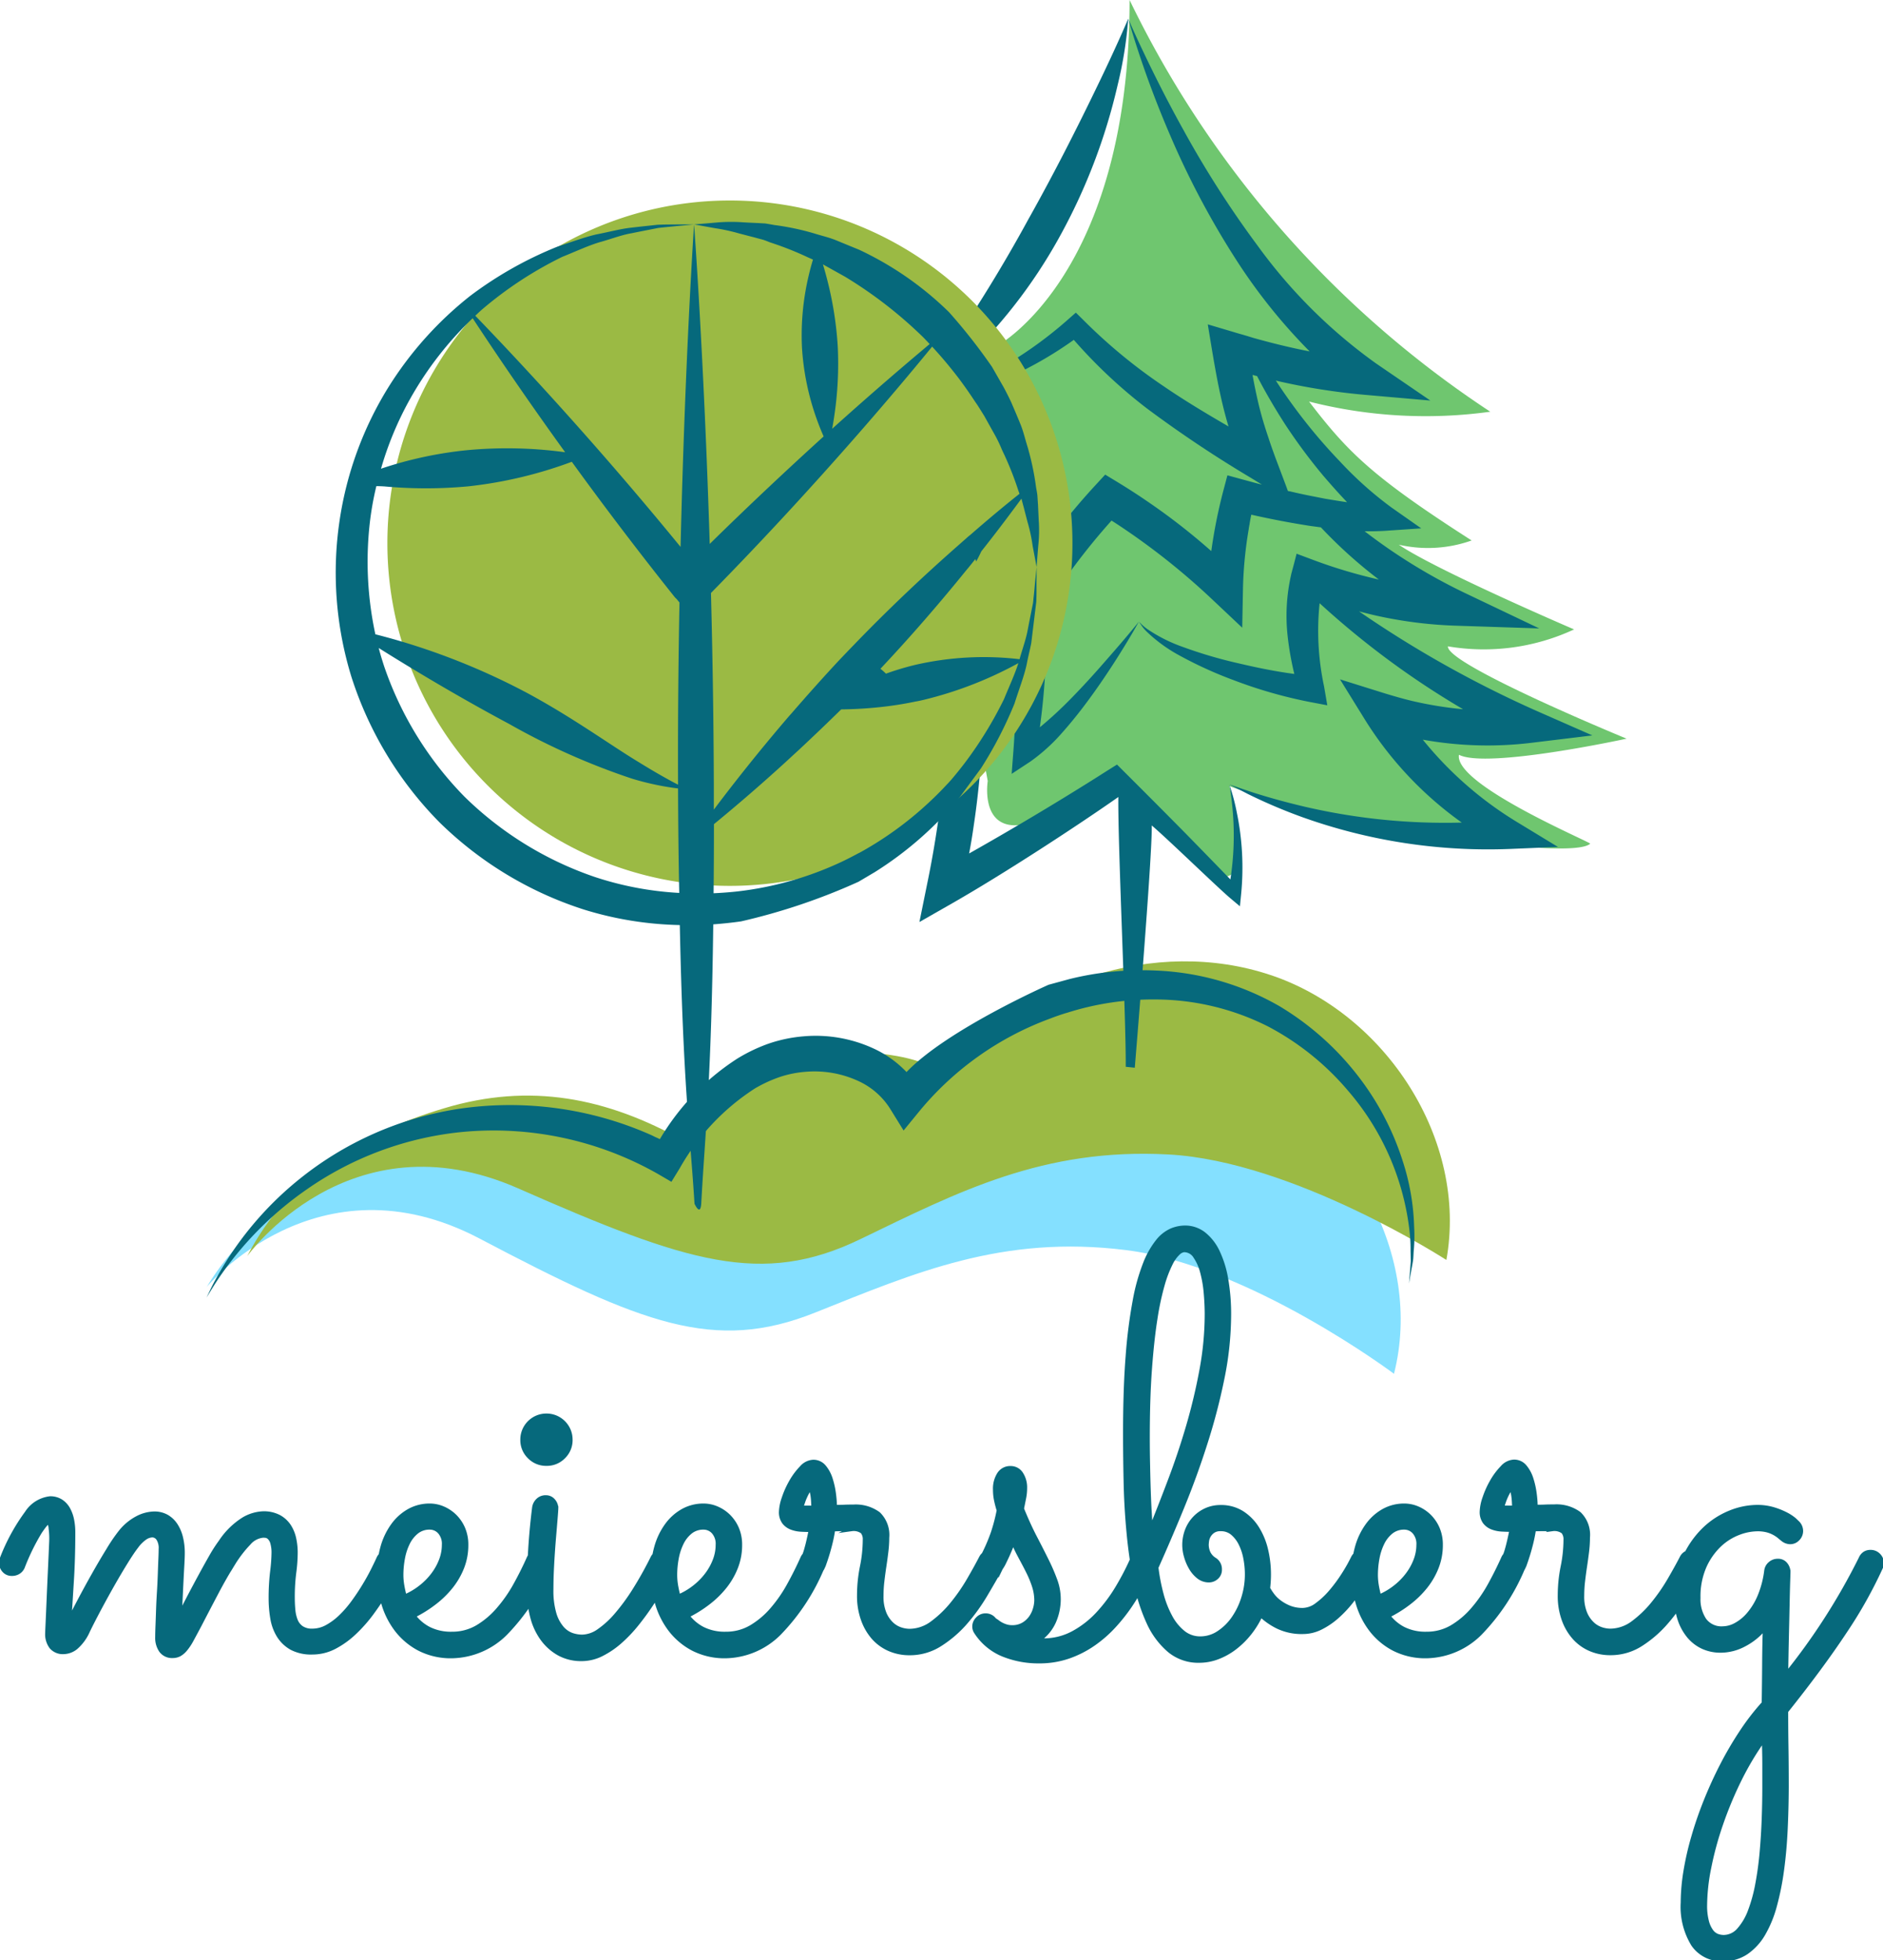 <?xml version="1.0" encoding="UTF-8"?>
<svg xmlns="http://www.w3.org/2000/svg" xmlns:xlink="http://www.w3.org/1999/xlink" width="99" height="103.016" viewBox="0 0 99 103.016">
  <defs>
    <clipPath id="clip-path">
      <path id="Pfad_8266" data-name="Pfad 8266" d="M0-60.969H99V-163.985H0Z" transform="translate(0 163.985)" fill="none"></path>
    </clipPath>
  </defs>
  <g id="Gruppe_8520" data-name="Gruppe 8520" transform="translate(0 163.985)">
    <g id="Gruppe_8519" data-name="Gruppe 8519" transform="translate(0 -163.985)" clip-path="url(#clip-path)">
      <g id="Gruppe_8508" data-name="Gruppe 8508" transform="translate(10.867 55.662)">
        <path id="Pfad_8255" data-name="Pfad 8255" d="M-32.142-.63c-5.863-2.431-13.082-.541-17.429,4.083C-50.556,1.884-56.1,1.4-58.611,2.1s-3.2,1.623-4.673,3.769c-3.892-2.553-7.817-3.6-12.36-2.578s-8.382,3.01-10.808,6.984c0,0,5.808-7.037,14.354-2.54s12.34,6,17.627,3.89,9.856-4.1,16.356-3.287,14.086,6.5,14.086,6.5C-22.465,8.686-26.279,1.8-32.142-.63" transform="translate(86.452 1.694)" fill="#84e0ff"></path>
      </g>
      <g id="Gruppe_8509" data-name="Gruppe 8509" transform="translate(12.997 50.519)">
        <path id="Pfad_8256" data-name="Pfad 8256" d="M-31.845-.427C-37.908-2.458-45.029-.051-49.072,4.9c-1.1-1.509-6.709-1.6-9.178-.727s-3.105,1.856-4.431,4.116C-66.772,6-70.79,5.222-75.282,6.567s-8.211,3.614-10.371,7.777c0,0,5.342-7.479,14.246-3.562s12.821,5.164,17.985,2.671S-43.805,8.645-37.217,9s14.611,5.544,14.611,5.544c1.14-6.291-3.177-12.942-9.24-14.973" transform="translate(85.653 1.149)" fill="#9bba44"></path>
      </g>
      <g id="Gruppe_8510" data-name="Gruppe 8510" transform="translate(47.307 0)">
        <path id="Pfad_8257" data-name="Pfad 8257" d="M-18.374-12.805a24.823,24.823,0,0,1-9.527-.534c2.047,2.671,3.339,3.962,8.547,7.3a6.851,6.851,0,0,1-3.829.222c1.957,1.339,9.216,4.452,9.216,4.452a11.256,11.256,0,0,1-6.633.89c-.094.952,9.393,4.852,9.393,4.852s-7.345,1.6-8.814.846c-.272,1.577,6.977,4.607,6.9,4.674-1.1.971-13.8-1.069-18.965-3.027.535,2.315,1.1,5.176-.689,4.719-2.222-.568-4.478-6.055-5.9-4.986-6.964,5.235-6.12,0-6.12,0S-45.953,0-46.841.105c-.8.1-.694-1.729-1.692-1.87-4.072-.574,7.518-7.39,2.315-7.39,1.87-1.692,1.935-7.123,1.935-7.123s6.944-3.739,6.945-18.163A54.031,54.031,0,0,0-18.374-12.805" transform="translate(49.419 34.441)" fill="#6fc66f"></path>
      </g>
      <g id="Gruppe_8511" data-name="Gruppe 8511" transform="translate(47.691 0.98)">
        <path id="Pfad_8258" data-name="Pfad 8258" d="M-3.77-6.246A78.636,78.636,0,0,1-8.1.79c-.308.433-.565.854-.829,1.187s-.477.628-.666.873c-.3.421-.5.691-.547.754.063-.044.333-.239.754-.54.251-.195.553-.421.892-.678s.7-.609,1.106-.974A27.006,27.006,0,0,0-2.124-5.335,30.733,30.733,0,0,0,.929-13.307,21.518,21.518,0,0,0,1.488-16.8S.967-15.556.037-13.621-2.193-9.054-3.77-6.246" transform="translate(10.14 16.8)" fill="#06697c"></path>
      </g>
      <g id="Gruppe_8512" data-name="Gruppe 8512" transform="translate(37.841 0.98)">
        <path id="Pfad_8259" data-name="Pfad 8259" d="M-16.72-11.117q.612,1.187,1.439,2.481a29.066,29.066,0,0,0,2.054,2.77c.389.452.8.917,1.238,1.376-.371-.05-.735-.113-1.118-.176h-.006c-.182-.038-.358-.069-.54-.107-.433-.082-.879-.176-1.326-.283A.808.808,0,0,1-15.1-5.08l-.094-.258-.565-1.5c-.126-.346-.251-.691-.364-1.043-.195-.572-.371-1.156-.515-1.753q-.179-.754-.32-1.545c.082.025.157.044.239.063M-35.1-4.194a67.893,67.893,0,0,0,4.63-6.558,20.175,20.175,0,0,0,4.115-2.268A26.544,26.544,0,0,0-22.5-9.408a63.658,63.658,0,0,0,5.472,3.65l.565.346c-.333-.082-.66-.176-.993-.264l-.823-.226-.22.829a27.188,27.188,0,0,0-.628,3.154A33.6,33.6,0,0,0-22.6-4.608c-.477-.327-.961-.634-1.445-.93l-.66-.4-.521.565q-1.008,1.093-1.9,2.243a20.772,20.772,0,0,0-.509-2.381l-.264-.955-.886.389A25.824,25.824,0,0,1-31.6-5.011c-.415.126-.829.245-1.238.346-.76.195-1.52.352-2.262.471m.352,6.659c-.735.22-1.464.408-2.18.547A31.773,31.773,0,0,0-32.513-3.2a25.138,25.138,0,0,0,3.449-.967A20.461,20.461,0,0,1-28.7-.619l.013.7-.452.207c-1.225.572-2.551,1.131-3.926,1.621l-.214.075h-.006c-.484.17-.974.327-1.464.477m11.6,22.769s.941-11.332.891-12.732c.829.7,3.431,3.231,4.122,3.816l.515.433.063-.634a14.314,14.314,0,0,0-.226-4.291,10.639,10.639,0,0,0-.389-1.457c.019.113.113.622.182,1.483a15.027,15.027,0,0,1-.132,3.487q-1.065-1.1-2.349-2.412c-.993-1.005-2.073-2.092-3.229-3.242l-.383-.383-.5.314c-.251.157-.5.32-.754.477-1.991,1.25-4.184,2.563-6.521,3.882.094-.49.176-.986.245-1.483.126-.829.22-1.646.3-2.456l.157-1.684-1.5.748a42.125,42.125,0,0,1-6.527,2.6,27.17,27.17,0,0,0,4.875-6.847c.113-.226.214-.44.308-.647a33.24,33.24,0,0,0,4.523-1.79c.063.886.082,1.772.082,2.607-.006,1.244-.05,2.425-.132,3.524l-.094,1.244.993-.653a9.6,9.6,0,0,0,1.583-1.42c.433-.484.817-.955,1.162-1.407.685-.9,1.231-1.715,1.665-2.387.81-1.263,1.231-2.035,1.282-2.13-.063.082-.616.773-1.6,1.891-.521.6-1.162,1.326-1.935,2.117A21.1,21.1,0,0,1-28.14,7.34c.1-.722.182-1.476.239-2.262a27.485,27.485,0,0,0,.031-4.021l.829-1.194a34.093,34.093,0,0,1,2.67-3.386q.358.226.716.471A36.553,36.553,0,0,1-19.013.681L-17.5,2.107-17.461.04a21.278,21.278,0,0,1,.3-3.1c.013-.088.025-.176.044-.258.025-.176.057-.346.094-.515,1.055.239,2.079.433,3.1.591l.559.075A24.7,24.7,0,0,0-10.318-.425,26.535,26.535,0,0,1-13.7-1.43l-.942-.352-.119.465-.126.471c-.019.069-.038.138-.05.207a9.686,9.686,0,0,0-.176,3.185,15.614,15.614,0,0,0,.352,1.991c-1.043-.138-2.029-.346-2.909-.553a23.632,23.632,0,0,1-2.953-.867A8.039,8.039,0,0,1-22.4,2.239a2.449,2.449,0,0,1-.408-.327c-.063-.063-.107-.1-.126-.119.013.019.05.069.1.138a2.076,2.076,0,0,0,.346.415,7.868,7.868,0,0,0,1.652,1.2,21.377,21.377,0,0,0,2.89,1.319,24.392,24.392,0,0,0,3.989,1.143l.93.176L-13.2,5.179a14.007,14.007,0,0,1-.232-4.36A44.621,44.621,0,0,0-5.889,6.391a19.847,19.847,0,0,1-2.67-.433c-.471-.113-.93-.245-1.388-.383l-2.412-.754,1.326,2.142a18.9,18.9,0,0,0,5.076,5.384,32.614,32.614,0,0,1-8.211-.823c-1.282-.3-2.287-.6-2.965-.823-.591-.2-.949-.327-1.03-.352.075.044.415.214.967.5a27.991,27.991,0,0,0,2.871,1.219,29,29,0,0,0,10.9,1.665L-.9,13.628l-2.2-1.338a19.108,19.108,0,0,1-4.906-4.3,19.174,19.174,0,0,0,5.729.163L.908,7.767-2.007,6.486a57.9,57.9,0,0,1-9.354-5.239c.559.151,1.131.283,1.715.389A22.419,22.419,0,0,0-6.285,2l4.4.144L-5.839.26a29.651,29.651,0,0,1-5.227-3.223c.339.006.685,0,1.03-.019l1.947-.132L-9.665-4.219a19.206,19.206,0,0,1-2.7-2.412,28.321,28.321,0,0,1-2.161-2.532q-.66-.876-1.206-1.715a34,34,0,0,0,4.693.748l3.43.3-2.833-1.935a27.27,27.27,0,0,1-6.251-6.207,52.89,52.89,0,0,1-3.889-6.062c-.993-1.784-1.709-3.26-2.192-4.278s-.716-1.589-.716-1.589.157.6.509,1.671.9,2.632,1.721,4.529A44.133,44.133,0,0,0-17.8-17.2a29.323,29.323,0,0,0,3.845,4.787c-.974-.188-1.947-.427-2.927-.7-.069-.019-.138-.044-.207-.063-.22-.069-.44-.132-.666-.195-.031-.013-.069-.019-.1-.031l-1.457-.433.245,1.483c.182,1.062.371,2.123.647,3.172.063.239.126.477.2.71-1.212-.7-2.362-1.395-3.417-2.117a28.093,28.093,0,0,1-4.24-3.5l-.371-.364-.358.314a21.228,21.228,0,0,1-3.254,2.387c-.377.226-.748.427-1.1.609-.6.314-1.156.572-1.652.779-.785.327-1.42.54-1.853.678-.377.113-.6.182-.653.195a.022.022,0,0,0-.013.006l.691-.107c.446-.088,1.106-.22,1.941-.459.3-.082.609-.182.949-.3a81.036,81.036,0,0,1-5.572,6.571L-38.2-2.636l1.6-.063a23.239,23.239,0,0,0,2.576-.239A38.618,38.618,0,0,1-39.907,3.5l-1.709,1.483,2.274.082a15.485,15.485,0,0,0,4.674-.66c-.038.063-.075.126-.119.188a29.915,29.915,0,0,1-7.608,8.022l-2.576,1.853,3.172-.521A36.728,36.728,0,0,0-33.38,11.48c-.031.245-.063.49-.1.735q-.245,1.715-.584,3.348l-.408,2.01,1.772-1.011c2.676-1.533,6.481-4.012,8.686-5.558-.028,2.571.409,11.636.389,14.177Z" transform="translate(44.97 29.9)" fill="#06697c"></path>
      </g>
      <g id="Gruppe_8513" data-name="Gruppe 8513" transform="translate(20.367 10.536)">
        <path id="Pfad_8260" data-name="Pfad 8260" d="M-21.316-10.658A18.009,18.009,0,0,1-39.325,7.35,18.008,18.008,0,0,1-57.333-10.658,18.008,18.008,0,0,1-39.325-28.667,18.009,18.009,0,0,1-21.316-10.658" transform="translate(57.333 28.667)" fill="#9bba44"></path>
      </g>
      <g id="Gruppe_8514" data-name="Gruppe 8514" transform="translate(17.661 11.658)">
        <path id="Pfad_8261" data-name="Pfad 8261" d="M-18.045-14.918c.144-.025.289-.057.44-.094a20.212,20.212,0,0,0,4.95-1.922c-.188.6-.477,1.212-.754,1.891a20.745,20.745,0,0,1-1.8,3q-.415.575-.9,1.15c-.025.025-.044.057-.069.082-.069.075-.138.157-.214.232-.245.264-.5.528-.773.785A18.221,18.221,0,0,1-20.9-7.028c-.057.031-.113.063-.17.088q-.4.217-.81.415a17.611,17.611,0,0,1-5.56,1.589c-.408.044-.823.075-1.238.094.013-1.187.019-2.4.019-3.631,1.011-.829,2.532-2.111,4.278-3.732.113-.1.22-.2.333-.308.666-.622,1.363-1.288,2.079-1.991.521-.006,1.181-.031,1.922-.107a18.376,18.376,0,0,0,2-.308m-4.756-22.9c.339.188.685.383,1.037.578a22.71,22.71,0,0,1,4.127,3.2c.107.113.22.226.32.339-.954.8-2.788,2.348-5.124,4.451.035-.19.071-.4.106-.64a18.6,18.6,0,0,0,.186-3.708,18.613,18.613,0,0,0-.6-3.664c-.061-.231-.121-.439-.177-.624h0a1.244,1.244,0,0,1,.126.069m5.616,4.253c.5.54.961,1.093,1.388,1.652.314.415.6.829.873,1.244.05.069.094.138.138.2.119.188.232.371.346.553.195.352.389.7.578,1.037a7.117,7.117,0,0,1,.333.7c.05.107.094.207.144.308a16.764,16.764,0,0,1,.741,1.9,1.222,1.222,0,0,1,.05.138c-.327.258-.76.609-1.288,1.049-.389.327-.829.7-1.307,1.118a2.572,2.572,0,0,0-.207.176c-.27.239-.559.49-.854.754-1.5,1.332-3.26,2.984-5.07,4.862-.107.113-.22.226-.327.339l-.427.446c-.861.923-1.677,1.841-2.431,2.708-.063.075-.126.144-.195.22-1.684,1.96-3.047,3.706-3.964,4.925V-10.6c-.013-3.518-.069-6.891-.151-10.02,5.692-5.792,10.083-11.056,11.628-12.947M-30.609-20.29l.138.17c-.057,2.984-.088,6.188-.075,9.524v.05l-.235-.123c-.445-.237-1.074-.593-1.826-1.059-1.516-.912-3.483-2.357-5.926-3.667a36.008,36.008,0,0,0-6.527-2.669c-.531-.159-1-.284-1.4-.386,0,0,0,0,0,0a18.081,18.081,0,0,1-.3-5.786,15.885,15.885,0,0,1,.352-2v0c.134,0,.275.006.426.015a23.925,23.925,0,0,0,4.444-.008,22.583,22.583,0,0,0,5.406-1.287h0c1.564,2.161,3.4,4.592,5.421,7.124ZM-44.655-30.781a18.056,18.056,0,0,1,3.311-4.278c.81,1.231,2.519,3.8,4.862,7.042a22.549,22.549,0,0,0-5.244-.1,20.739,20.739,0,0,0-4.4.952l-.038.016s0,0,0,0a17.366,17.366,0,0,1,1.508-3.631M-34.931-5.7a18.133,18.133,0,0,1-6.841-4.215,18.149,18.149,0,0,1-4.222-6.841c-.107-.327-.207-.647-.289-.974h0c.256.161.531.333.837.521,1.53.942,3.641,2.2,6.026,3.473a36.345,36.345,0,0,0,6.428,2.864,14.4,14.4,0,0,0,2.119.479c.122.018.231.032.327.043v0c.006,1.878.025,3.713.063,5.491A17.048,17.048,0,0,1-34.931-5.7m23.218-14.449c.019-.383.013-.71.013-.974.006-.565.006-.861.006-.861s-.031.3-.088.854c-.019.232-.044.515-.082.836,0,.063-.013.132-.019.2-.082.408-.176.873-.276,1.395q-.038.207-.094.415c-.094.358-.226.741-.339,1.143a16.079,16.079,0,0,0-5.447.289,14.583,14.583,0,0,0-1.577.471,3.551,3.551,0,0,0-.289-.258c1.734-1.841,3.254-3.625,4.492-5.151.176-.207.339-.415.5-.616l.038.132s.113-.188.27-.528c.006-.006.013-.013.013-.019.936-1.181,1.646-2.142,2.1-2.758,0,.006.006.019.006.025.038.144.075.289.113.421.069.276.138.534.2.779a8.559,8.559,0,0,1,.27,1.263c.132.691.207,1.106.207,1.106s.031-.421.088-1.118a7.507,7.507,0,0,0,.025-1.332q-.019-.4-.038-.829c-.013-.151-.019-.3-.031-.459s-.05-.314-.075-.477a14.153,14.153,0,0,0-.446-2.111c-.119-.371-.207-.773-.364-1.162s-.327-.785-.5-1.187c-.119-.251-.245-.5-.383-.76l-.622-1.087A29.723,29.723,0,0,0-16.3-35.379a17.108,17.108,0,0,0-4.724-3.279c-.4-.163-.8-.327-1.194-.49s-.785-.245-1.156-.364a13.471,13.471,0,0,0-2.117-.446c-.157-.031-.32-.057-.471-.082-.157-.006-.308-.019-.459-.025-.289-.013-.572-.025-.836-.044a8.87,8.87,0,0,0-1.326.025c-.7.063-1.118.094-1.118.094l1.1.2a9.659,9.659,0,0,1,1.269.276c.245.063.5.132.773.2.138.038.276.075.421.113s.289.1.433.157a16.689,16.689,0,0,1,1.891.741c.119.056.237.106.362.162-.073.239-.155.536-.236.884A13.554,13.554,0,0,0-24.03-33.5a13.566,13.566,0,0,0,.758,3.694c.139.391.271.712.38.957-1.783,1.62-3.83,3.528-5.989,5.65-.308-9.926-.823-16.792-.823-16.792s-.471,6.935-.71,16.949c-4.831-5.911-9.2-10.5-10.793-12.149.113-.107.226-.214.339-.314a20.041,20.041,0,0,1,4.228-2.777c.691-.276,1.332-.578,1.947-.766.622-.17,1.175-.389,1.7-.477.521-.107.986-.195,1.388-.276.408-.05.76-.075,1.037-.107.565-.05.861-.082.861-.082h-.861c-.283.006-.634,0-1.055.019-.408.044-.886.094-1.426.157s-1.118.22-1.772.346c-.641.144-1.319.4-2.054.641a19.965,19.965,0,0,0-4.6,2.594,18.785,18.785,0,0,0-4.3,4.8,18.388,18.388,0,0,0-2.563,6.986,18.573,18.573,0,0,0,.622,8.242A19.183,19.183,0,0,0-43.1-8.58a19.2,19.2,0,0,0,7.62,4.6,18.25,18.25,0,0,0,5.026.81c.174,8.443.543,10.954.773,14.642,0,0,.317.716.357-.041.2-3.706.52-6.212.629-14.638.5-.038.98-.088,1.464-.157A32.579,32.579,0,0,0-21.06-5.445l.861-.509a18.618,18.618,0,0,0,4.353-3.788l1.231-1.671a20.973,20.973,0,0,0,1.759-3.4c.232-.741.5-1.413.641-2.061.075-.4.17-.76.239-1.112" transform="translate(48.534 40.125)" fill="#06697c"></path>
      </g>
      <g id="Gruppe_8515" data-name="Gruppe 8515" transform="translate(0.076 64.527)">
        <path id="Pfad_8262" data-name="Pfad 8262" d="M-2.186-10.916q.068-1.118.068-2.462A3.313,3.313,0,0,0-2.178-14a1.916,1.916,0,0,0-.2-.567,1.147,1.147,0,0,0-.37-.408,1.014,1.014,0,0,0-.581-.158,1.668,1.668,0,0,0-1.209.763,10.169,10.169,0,0,0-1.3,2.379.649.649,0,0,0-.045.226.591.591,0,0,0,.151.4.512.512,0,0,0,.408.173A.61.61,0,0,0-5-11.278a.561.561,0,0,0,.226-.257,11.6,11.6,0,0,1,.9-1.843q.354-.529.476-.559a.686.686,0,0,1,.121.378,3.851,3.851,0,0,1,.03.695q-.03.711-.068,1.526t-.068,1.533q-.03.718-.053,1.216t-.023.543a1.09,1.09,0,0,0,.212.7.782.782,0,0,0,.65.264,1.05,1.05,0,0,0,.619-.234,2.431,2.431,0,0,0,.634-.869q.257-.529.612-1.193t.717-1.3q.363-.635.687-1.156t.536-.793a1.926,1.926,0,0,1,.476-.468.739.739,0,0,1,.371-.121.4.4,0,0,1,.317.174.923.923,0,0,1,.136.566c0,.121-.005.3-.015.529s-.02.5-.03.793-.025.607-.045.929-.036.634-.046.937-.02.579-.03.83-.015.454-.015.6a1.154,1.154,0,0,0,.2.71.7.7,0,0,0,.6.272.736.736,0,0,0,.332-.075,1.079,1.079,0,0,0,.31-.257A2.871,2.871,0,0,0,4.1-7.7q.173-.318.43-.8.453-.875.9-1.722t.868-1.51A6.27,6.27,0,0,1,7.119-12.8a1.127,1.127,0,0,1,.763-.4q.045,0,.136.008a.352.352,0,0,1,.189.091.63.63,0,0,1,.166.279,1.859,1.859,0,0,1,.068.574,8.721,8.721,0,0,1-.075.974A11.491,11.491,0,0,0,8.29-9.9a6.174,6.174,0,0,0,.09,1.072,2.481,2.481,0,0,0,.34.906,1.852,1.852,0,0,0,.665.627,2.191,2.191,0,0,0,1.08.234,2.5,2.5,0,0,0,1.179-.294,4.663,4.663,0,0,0,1.042-.756,7.623,7.623,0,0,0,.884-1q.4-.544.7-1.035a9.109,9.109,0,0,0,.483-.876c.121-.257.2-.425.242-.506a.532.532,0,0,0,.045-.211.615.615,0,0,0-.158-.4.518.518,0,0,0-.416-.188.535.535,0,0,0-.3.09.6.6,0,0,0-.211.257q-.122.271-.317.657t-.453.808q-.257.423-.567.846a5.759,5.759,0,0,1-.657.755,3.366,3.366,0,0,1-.725.536,1.6,1.6,0,0,1-.771.2.97.97,0,0,1-.574-.151.876.876,0,0,1-.31-.393,1.961,1.961,0,0,1-.129-.558c-.02-.212-.03-.423-.03-.634A9.988,9.988,0,0,1,9.5-11.248a8.027,8.027,0,0,0,.075-1.072,3.408,3.408,0,0,0-.075-.695,1.95,1.95,0,0,0-.264-.657,1.468,1.468,0,0,0-.521-.484,1.7,1.7,0,0,0-.846-.188,2.187,2.187,0,0,0-1,.3,3.982,3.982,0,0,0-1.216,1.193,7.653,7.653,0,0,0-.5.778q-.272.476-.567,1.02T4-9.956q-.286.551-.513,1,.015-.423.038-.906t.045-.937q.023-.453.045-.846c.015-.262.023-.473.023-.634a3.331,3.331,0,0,0-.09-.793,2.092,2.092,0,0,0-.272-.65,1.394,1.394,0,0,0-.46-.446,1.3,1.3,0,0,0-.672-.166,1.994,1.994,0,0,0-.861.227,2.774,2.774,0,0,0-.906.755,8.855,8.855,0,0,0-.627.922q-.37.6-.756,1.283t-.74,1.352q-.355.673-.581,1.126.075-1.134.143-2.251M16.869-9.662a4.964,4.964,0,0,0,.884-.861,3.919,3.919,0,0,0,.582-1.012,3.185,3.185,0,0,0,.211-1.163,2.123,2.123,0,0,0-.166-.861,2.036,2.036,0,0,0-.438-.642,1.994,1.994,0,0,0-.612-.408,1.758,1.758,0,0,0-.687-.143,2.193,2.193,0,0,0-1.08.271,2.621,2.621,0,0,0-.846.756,3.592,3.592,0,0,0-.544,1.133,5.08,5.08,0,0,0-.188,1.42,5.427,5.427,0,0,0,.227,1.541,4.2,4.2,0,0,0,.695,1.382,3.612,3.612,0,0,0,1.193,1,3.621,3.621,0,0,0,1.722.385,4.072,4.072,0,0,0,2.787-1.194,10.955,10.955,0,0,0,2.273-3.459.662.662,0,0,0,.045-.113.473.473,0,0,0,.015-.129.587.587,0,0,0-.158-.393.526.526,0,0,0-.415-.181.568.568,0,0,0-.3.083.549.549,0,0,0-.212.249q-.317.71-.71,1.42A7.44,7.44,0,0,1,20.252-9.3a4.447,4.447,0,0,1-1.1.929,2.609,2.609,0,0,1-1.344.355,2.589,2.589,0,0,1-1.223-.264,2.348,2.348,0,0,1-.816-.7,6.5,6.5,0,0,0,1.1-.68m-1.684-.876a3.337,3.337,0,0,1-.053-.574A4.769,4.769,0,0,1,15.215-12a3.032,3.032,0,0,1,.264-.808,1.714,1.714,0,0,1,.469-.589,1.084,1.084,0,0,1,.695-.227.712.712,0,0,1,.528.234.949.949,0,0,1,.227.687,2.273,2.273,0,0,1-.151.808,3.078,3.078,0,0,1-.423.763,3.532,3.532,0,0,1-.657.665,3.667,3.667,0,0,1-.853.5,5.854,5.854,0,0,1-.129-.574m6.858,1.624a3.345,3.345,0,0,0,.528,1.14A2.711,2.711,0,0,0,23.44-7a2.408,2.408,0,0,0,1.193.286,2.311,2.311,0,0,0,1.042-.256,4.55,4.55,0,0,0,.982-.672,7.5,7.5,0,0,0,.884-.937q.416-.521.763-1.05t.619-1.027q.272-.5.453-.846a.51.51,0,0,0,.061-.257.588.588,0,0,0-.159-.393.509.509,0,0,0-.4-.181.568.568,0,0,0-.3.083.564.564,0,0,0-.212.234,19.437,19.437,0,0,1-.951,1.7,10.7,10.7,0,0,1-.959,1.307,4.811,4.811,0,0,1-.929.846,1.583,1.583,0,0,1-.876.3,1.737,1.737,0,0,1-.536-.09,1.253,1.253,0,0,1-.529-.362,2.051,2.051,0,0,1-.408-.763,4.312,4.312,0,0,1-.158-1.291q0-.59.038-1.292t.09-1.329q.053-.627.09-1.08t.038-.544a.593.593,0,0,0-.151-.4.481.481,0,0,0-.378-.174.559.559,0,0,0-.415.159.638.638,0,0,0-.189.37,34.736,34.736,0,0,0-.272,4.335,5.491,5.491,0,0,0,.174,1.412m9.221-.748a4.964,4.964,0,0,0,.884-.861,3.917,3.917,0,0,0,.581-1.012,3.172,3.172,0,0,0,.212-1.163,2.123,2.123,0,0,0-.166-.861,2.028,2.028,0,0,0-.438-.642,1.98,1.98,0,0,0-.612-.408,1.753,1.753,0,0,0-.687-.143,2.195,2.195,0,0,0-1.08.271,2.619,2.619,0,0,0-.846.756,3.578,3.578,0,0,0-.544,1.133,5.057,5.057,0,0,0-.188,1.42,5.448,5.448,0,0,0,.226,1.541A4.209,4.209,0,0,0,29.3-8.249a3.614,3.614,0,0,0,1.194,1,3.619,3.619,0,0,0,1.722.385A4.073,4.073,0,0,0,35-8.061a10.966,10.966,0,0,0,2.273-3.459.662.662,0,0,0,.045-.113.473.473,0,0,0,.015-.129.587.587,0,0,0-.158-.393.527.527,0,0,0-.416-.181.571.571,0,0,0-.3.083.548.548,0,0,0-.211.249q-.318.71-.71,1.42A7.44,7.44,0,0,1,34.648-9.3a4.447,4.447,0,0,1-1.1.929,2.611,2.611,0,0,1-1.344.355,2.59,2.59,0,0,1-1.224-.264,2.34,2.34,0,0,1-.815-.7,6.5,6.5,0,0,0,1.1-.68m-1.684-.876a3.336,3.336,0,0,1-.053-.574A4.823,4.823,0,0,1,29.61-12a3.055,3.055,0,0,1,.264-.808,1.712,1.712,0,0,1,.468-.589,1.086,1.086,0,0,1,.695-.227.712.712,0,0,1,.529.234.951.951,0,0,1,.227.687,2.274,2.274,0,0,1-.151.808,3.075,3.075,0,0,1-.423.763,3.552,3.552,0,0,1-.657.665,3.671,3.671,0,0,1-.854.5c-.05-.182-.093-.373-.128-.574m8.791-3.006h.46a.78.78,0,0,1,.567.144.629.629,0,0,1,.129.43,7.226,7.226,0,0,1-.151,1.427,7.589,7.589,0,0,0-.151,1.5,3.633,3.633,0,0,0,.211,1.276A2.868,2.868,0,0,0,40-7.812a2.381,2.381,0,0,0,.838.589,2.62,2.62,0,0,0,1.027.2,2.927,2.927,0,0,0,1.609-.469A6.066,6.066,0,0,0,44.8-8.635a10.028,10.028,0,0,0,1.05-1.458q.461-.777.808-1.4a.6.6,0,0,0,.06-.272.576.576,0,0,0-.151-.385.53.53,0,0,0-.423-.173.585.585,0,0,0-.287.075.531.531,0,0,0-.211.212q-.257.5-.642,1.163a9.812,9.812,0,0,1-.869,1.261,5.771,5.771,0,0,1-1.057,1.02,2.026,2.026,0,0,1-1.224.423,1.535,1.535,0,0,1-.468-.083,1.281,1.281,0,0,1-.483-.295,1.638,1.638,0,0,1-.378-.567,2.309,2.309,0,0,1-.151-.9,6.738,6.738,0,0,1,.045-.771q.045-.392.106-.793t.106-.778a6.1,6.1,0,0,0,.045-.725,1.529,1.529,0,0,0-.453-1.239,2,2,0,0,0-1.314-.378c-.151,0-.31,0-.476.008s-.335.008-.506.008a5.627,5.627,0,0,0-.053-.71,4.335,4.335,0,0,0-.174-.778,1.828,1.828,0,0,0-.34-.626.709.709,0,0,0-.567-.257.861.861,0,0,0-.6.31,3.565,3.565,0,0,0-.544.732,4.679,4.679,0,0,0-.385.861,2.4,2.4,0,0,0-.144.7.873.873,0,0,0,.151.543.872.872,0,0,0,.385.287,1.629,1.629,0,0,0,.506.106q.271.015.528.015-.136.665-.227.982a3.874,3.874,0,0,1-.151.454,1.435,1.435,0,0,1-.09.181.242.242,0,0,0-.03.136.51.51,0,0,0,.181.4.587.587,0,0,0,.393.158.535.535,0,0,0,.529-.347,1,1,0,0,0,.075-.181c.04-.111.088-.254.144-.431s.113-.383.173-.619a7.778,7.778,0,0,0,.151-.763c.191-.01.37-.015.536-.015m-2.213-1.1c.019-.08.05-.182.09-.3a2.992,2.992,0,0,1,.136-.34c.05-.106.1-.2.144-.272s.083-.113.113-.113.058.04.083.121a1.8,1.8,0,0,1,.06.287c.015.111.025.224.03.34s.008.209.008.28Zm11.548,2.576q.219.4.408.778a5.418,5.418,0,0,1,.31.755,2.472,2.472,0,0,1,.121.755,1.679,1.679,0,0,1-.068.431,1.531,1.531,0,0,1-.219.468,1.276,1.276,0,0,1-.4.37,1.155,1.155,0,0,1-.612.151,1.06,1.06,0,0,1-.355-.061,1.377,1.377,0,0,1-.3-.143q-.128-.083-.219-.151a.412.412,0,0,1-.106-.1.555.555,0,0,0-.408-.166.55.55,0,0,0-.4.173.551.551,0,0,0-.173.4.509.509,0,0,0,.09.287A3.063,3.063,0,0,0,46.785-6.95a4.931,4.931,0,0,0,1.881.355,4.658,4.658,0,0,0,1.555-.249,5.4,5.4,0,0,0,1.307-.665,6.439,6.439,0,0,0,1.08-.944,9.233,9.233,0,0,0,.854-1.08,10.4,10.4,0,0,0,.634-1.072q.264-.521.43-.929a.569.569,0,0,0,.045-.227.622.622,0,0,0-.143-.393.483.483,0,0,0-.4-.181q-.271,0-.423.347a14.033,14.033,0,0,1-.785,1.518,8.162,8.162,0,0,1-1.035,1.39,5.049,5.049,0,0,1-1.307,1.02,3.275,3.275,0,0,1-1.586.393h-.151a.769.769,0,0,1-.151-.015,2.278,2.278,0,0,0,.846-.967,2.933,2.933,0,0,0,.257-1.209,2.848,2.848,0,0,0-.174-.967,10.087,10.087,0,0,0-.445-1.035q-.272-.551-.619-1.216T47.759-14.6c.05-.242.09-.443.121-.6a2.619,2.619,0,0,0,.045-.483,1.294,1.294,0,0,0-.2-.74.634.634,0,0,0-.552-.3.674.674,0,0,0-.589.31,1.406,1.406,0,0,0-.211.808,2.708,2.708,0,0,0,.045.5,5.678,5.678,0,0,0,.151.589,9.385,9.385,0,0,1-.31,1.186,9.407,9.407,0,0,1-.581,1.322,1.057,1.057,0,0,0-.075.173.454.454,0,0,0-.016.129.519.519,0,0,0,.151.37.536.536,0,0,0,.408.158.5.5,0,0,0,.37-.143,1.675,1.675,0,0,0,.28-.4q.166-.333.295-.634t.219-.544a8.453,8.453,0,0,0,.4.839m18.572.325a.6.6,0,0,0-.159-.408.526.526,0,0,0-.415-.181.568.568,0,0,0-.3.083.568.568,0,0,0-.212.234,8.638,8.638,0,0,1-.5.883,7.846,7.846,0,0,1-.657.891,4.294,4.294,0,0,1-.74.695,1.28,1.28,0,0,1-.748.28,1.862,1.862,0,0,1-.741-.136,2.343,2.343,0,0,1-.543-.317A1.8,1.8,0,0,1,60.9-10.1a2.751,2.751,0,0,1-.2-.317,5.965,5.965,0,0,0,.045-.74,5.539,5.539,0,0,0-.151-1.284,3.7,3.7,0,0,0-.468-1.133,2.567,2.567,0,0,0-.793-.8,2.052,2.052,0,0,0-1.125-.3,1.826,1.826,0,0,0-.717.143,1.89,1.89,0,0,0-.6.408,1.9,1.9,0,0,0-.415.634,2.112,2.112,0,0,0-.151.808,2.14,2.14,0,0,0,.091.589,2.513,2.513,0,0,0,.256.6,1.627,1.627,0,0,0,.4.461.854.854,0,0,0,.536.181.574.574,0,0,0,.385-.151.514.514,0,0,0,.174-.408.578.578,0,0,0-.257-.5.869.869,0,0,1-.347-.378,1.067,1.067,0,0,1-.09-.423c0-.03.005-.091.015-.182a.781.781,0,0,1,.09-.28.767.767,0,0,1,.227-.256.688.688,0,0,1,.423-.114.945.945,0,0,1,.619.212,1.717,1.717,0,0,1,.43.551,2.918,2.918,0,0,1,.257.771,4.505,4.505,0,0,1,.083.853,4.115,4.115,0,0,1-.189,1.239,3.913,3.913,0,0,1-.521,1.08,2.857,2.857,0,0,1-.785.77,1.743,1.743,0,0,1-.967.295,1.422,1.422,0,0,1-.907-.31,2.679,2.679,0,0,1-.68-.83,5.33,5.33,0,0,1-.468-1.194,10.073,10.073,0,0,1-.272-1.412q.664-1.48,1.344-3.134T57.4-18.022a31.752,31.752,0,0,0,.9-3.436A16.856,16.856,0,0,0,58.65-24.8a10.618,10.618,0,0,0-.151-1.858,5.429,5.429,0,0,0-.446-1.442,2.6,2.6,0,0,0-.725-.929,1.578,1.578,0,0,0-.989-.332,1.842,1.842,0,0,0-.71.151,1.92,1.92,0,0,0-.71.567,4.518,4.518,0,0,0-.657,1.163,10.379,10.379,0,0,0-.543,1.949,26.479,26.479,0,0,0-.371,2.915q-.136,1.715-.136,4.056,0,1.224.03,2.583t.159,2.689a25.224,25.224,0,0,0,.37,2.537,9.205,9.205,0,0,0,.672,2.123,4.186,4.186,0,0,0,1.08,1.457,2.367,2.367,0,0,0,1.571.544,2.7,2.7,0,0,0,.974-.182,3.548,3.548,0,0,0,.9-.506,4.4,4.4,0,0,0,.77-.763,4.641,4.641,0,0,0,.589-.966,3.539,3.539,0,0,0,.891.626,2.878,2.878,0,0,0,1.329.28,2.069,2.069,0,0,0,.936-.226,3.928,3.928,0,0,0,.846-.574,6.132,6.132,0,0,0,.725-.763q.332-.416.574-.786t.393-.65c.1-.186.166-.31.2-.37a.71.71,0,0,0,.06-.241m-11.8-2.6q-.031-.544-.053-1.194T54.39-16.9q-.016-.717-.016-1.412,0-2.084.114-3.625t.287-2.635a14.313,14.313,0,0,1,.385-1.805,6.283,6.283,0,0,1,.423-1.11,1.908,1.908,0,0,1,.4-.559.544.544,0,0,1,.31-.158.7.7,0,0,1,.6.332,2.642,2.642,0,0,1,.37.83,6.337,6.337,0,0,1,.189,1.095q.053.6.053,1.141A16.135,16.135,0,0,1,57.23-21.9a29.67,29.67,0,0,1-.695,2.931q-.423,1.45-.952,2.848t-1.042,2.665q-.03-.347-.06-.891M68.105-9.662a4.964,4.964,0,0,0,.884-.861,3.917,3.917,0,0,0,.581-1.012,3.172,3.172,0,0,0,.212-1.163,2.123,2.123,0,0,0-.166-.861,2.028,2.028,0,0,0-.438-.642,1.984,1.984,0,0,0-.611-.408,1.759,1.759,0,0,0-.688-.143,2.195,2.195,0,0,0-1.08.271,2.619,2.619,0,0,0-.846.756,3.578,3.578,0,0,0-.544,1.133,5.08,5.08,0,0,0-.188,1.42,5.448,5.448,0,0,0,.226,1.541,4.209,4.209,0,0,0,.695,1.382,3.614,3.614,0,0,0,1.194,1,3.619,3.619,0,0,0,1.722.385,4.072,4.072,0,0,0,2.787-1.194,10.955,10.955,0,0,0,2.273-3.459.661.661,0,0,0,.045-.113.474.474,0,0,0,.015-.129.587.587,0,0,0-.158-.393.527.527,0,0,0-.416-.181.567.567,0,0,0-.3.083A.545.545,0,0,0,73.09-12q-.318.71-.71,1.42A7.441,7.441,0,0,1,71.489-9.3a4.447,4.447,0,0,1-1.1.929,2.609,2.609,0,0,1-1.344.355,2.59,2.59,0,0,1-1.224-.264,2.34,2.34,0,0,1-.815-.7,6.5,6.5,0,0,0,1.1-.68m-1.684-.876a3.336,3.336,0,0,1-.053-.574A4.822,4.822,0,0,1,66.451-12a3.055,3.055,0,0,1,.264-.808,1.712,1.712,0,0,1,.468-.589,1.086,1.086,0,0,1,.695-.227.712.712,0,0,1,.529.234.951.951,0,0,1,.227.687,2.274,2.274,0,0,1-.151.808,3.055,3.055,0,0,1-.423.763,3.551,3.551,0,0,1-.657.665,3.679,3.679,0,0,1-.853.5,5.854,5.854,0,0,1-.129-.574m8.791-3.006h.461a.779.779,0,0,1,.566.144.629.629,0,0,1,.129.43,7.226,7.226,0,0,1-.151,1.427,7.589,7.589,0,0,0-.151,1.5,3.633,3.633,0,0,0,.211,1.276,2.868,2.868,0,0,0,.567.952,2.381,2.381,0,0,0,.838.589,2.621,2.621,0,0,0,1.028.2,2.926,2.926,0,0,0,1.608-.469,6.066,6.066,0,0,0,1.322-1.148,10.028,10.028,0,0,0,1.05-1.458q.461-.777.809-1.4a.6.6,0,0,0,.06-.272.576.576,0,0,0-.151-.385.53.53,0,0,0-.423-.173.585.585,0,0,0-.287.075.531.531,0,0,0-.211.212q-.257.5-.642,1.163a9.812,9.812,0,0,1-.869,1.261,5.771,5.771,0,0,1-1.057,1.02,2.025,2.025,0,0,1-1.224.423,1.535,1.535,0,0,1-.468-.083,1.281,1.281,0,0,1-.483-.295,1.629,1.629,0,0,1-.378-.567,2.3,2.3,0,0,1-.151-.9,6.737,6.737,0,0,1,.045-.771q.045-.392.106-.793c.04-.266.075-.526.106-.778a6.1,6.1,0,0,0,.045-.725,1.527,1.527,0,0,0-.453-1.239,2,2,0,0,0-1.314-.378c-.151,0-.31,0-.476.008s-.335.008-.506.008a5.628,5.628,0,0,0-.053-.71,4.334,4.334,0,0,0-.174-.778,1.828,1.828,0,0,0-.34-.626.709.709,0,0,0-.566-.257.861.861,0,0,0-.6.31,3.565,3.565,0,0,0-.544.732,4.679,4.679,0,0,0-.385.861,2.4,2.4,0,0,0-.143.7.873.873,0,0,0,.151.543.872.872,0,0,0,.385.287,1.629,1.629,0,0,0,.506.106q.271.015.528.015-.136.665-.226.982a3.97,3.97,0,0,1-.151.454,1.435,1.435,0,0,1-.09.181.242.242,0,0,0-.03.136.51.51,0,0,0,.181.4.587.587,0,0,0,.393.158.534.534,0,0,0,.529-.347,1,1,0,0,0,.075-.181c.04-.111.088-.254.144-.431s.113-.383.173-.619a7.774,7.774,0,0,0,.151-.763c.191-.01.37-.015.536-.015M73-14.646c.02-.08.05-.182.09-.3a2.993,2.993,0,0,1,.136-.34c.05-.106.1-.2.144-.272s.083-.113.113-.113.058.04.083.121a1.8,1.8,0,0,1,.06.287c.016.111.025.224.031.34s.008.209.008.28ZM87.976-7.9q.023-.974.038-1.714t.03-1.186c.01-.3.015-.45.015-.46a.641.641,0,0,0-.143-.408.482.482,0,0,0-.4-.182.581.581,0,0,0-.393.144.56.56,0,0,0-.2.355,5.149,5.149,0,0,1-.355,1.359,3.624,3.624,0,0,1-.582.952,2.377,2.377,0,0,1-.687.558,1.478,1.478,0,0,1-.672.182,1.124,1.124,0,0,1-.982-.446,1.977,1.977,0,0,1-.317-1.17,3.932,3.932,0,0,1,.317-1.654,3.565,3.565,0,0,1,.785-1.125,3.039,3.039,0,0,1,1.012-.642,2.859,2.859,0,0,1,1-.2,2.009,2.009,0,0,1,.521.06,1.671,1.671,0,0,1,.378.151,1.772,1.772,0,0,1,.257.173c.065.056.118.1.158.129a.627.627,0,0,0,.408.166.527.527,0,0,0,.393-.173.563.563,0,0,0,.166-.4.59.59,0,0,0-.166-.408L88.391-14a2.263,2.263,0,0,0-.43-.287,3.776,3.776,0,0,0-.672-.272,2.924,2.924,0,0,0-.861-.121,3.839,3.839,0,0,0-1.442.3,4.223,4.223,0,0,0-1.367.906,4.807,4.807,0,0,0-1.02,1.5,5.06,5.06,0,0,0-.4,2.077A3.426,3.426,0,0,0,82.364-8.8a2.724,2.724,0,0,0,.469.869,2.087,2.087,0,0,0,.732.574,2.215,2.215,0,0,0,.959.2,2.638,2.638,0,0,0,1.246-.332,3.378,3.378,0,0,0,1.081-.906q-.031.876-.038,1.919t-.023,2.1a12.524,12.524,0,0,0-1.17,1.511A18.427,18.427,0,0,0,84.6-1.127q-.468.906-.854,1.866t-.656,1.9a15.308,15.308,0,0,0-.416,1.82,10.294,10.294,0,0,0-.143,1.639,3.765,3.765,0,0,0,.543,2.191,1.791,1.791,0,0,0,1.556.77A2.133,2.133,0,0,0,85.861,8.7a3.022,3.022,0,0,0,.891-.982,6.065,6.065,0,0,0,.6-1.48,14.3,14.3,0,0,0,.37-1.858q.136-1,.189-2.115T87.968.02q0-1.133-.015-2.084t-.015-1.9q1.872-2.342,3.1-4.2a23.462,23.462,0,0,0,1.888-3.368.532.532,0,0,0,.045-.211.565.565,0,0,0-.166-.4.56.56,0,0,0-.423-.173.53.53,0,0,0-.295.083.566.566,0,0,0-.2.249A33.464,33.464,0,0,1,87.938-5.84q.015-1.087.038-2.062M86.821-1.2V.1q0,.725-.031,1.586t-.106,1.729q-.075.869-.227,1.684a8.116,8.116,0,0,1-.393,1.443,3.138,3.138,0,0,1-.589,1,1.078,1.078,0,0,1-.816.378,1.01,1.01,0,0,1-.325-.06.713.713,0,0,1-.317-.242,1.525,1.525,0,0,1-.241-.514,3.225,3.225,0,0,1-.1-.891A10.35,10.35,0,0,1,83.9,4.227a17.1,17.1,0,0,1,.627-2.289A19.745,19.745,0,0,1,85.507-.4,15.137,15.137,0,0,1,86.79-2.532q.03.679.031,1.329" transform="translate(5.879 29.359)" fill="#06697c"></path>
      </g>
      <g id="Gruppe_8516" data-name="Gruppe 8516" transform="translate(0.076 64.527)">
        <path id="Pfad_8263" data-name="Pfad 8263" d="M-2.186-10.916q.068-1.118.068-2.462A3.313,3.313,0,0,0-2.178-14a1.916,1.916,0,0,0-.2-.567,1.147,1.147,0,0,0-.37-.408,1.014,1.014,0,0,0-.581-.158,1.668,1.668,0,0,0-1.209.763,10.169,10.169,0,0,0-1.3,2.379.649.649,0,0,0-.045.226.591.591,0,0,0,.151.4.512.512,0,0,0,.408.173A.61.61,0,0,0-5-11.278a.561.561,0,0,0,.226-.257,11.6,11.6,0,0,1,.9-1.843q.354-.529.476-.559a.686.686,0,0,1,.121.378,3.851,3.851,0,0,1,.03.695q-.03.711-.068,1.526t-.068,1.533q-.03.718-.053,1.216t-.023.543a1.09,1.09,0,0,0,.212.7.782.782,0,0,0,.65.264,1.05,1.05,0,0,0,.619-.234,2.431,2.431,0,0,0,.634-.869q.257-.529.612-1.193t.717-1.3q.363-.635.687-1.156t.536-.793a1.926,1.926,0,0,1,.476-.468.739.739,0,0,1,.371-.121.4.4,0,0,1,.317.174.923.923,0,0,1,.136.566c0,.121-.005.3-.015.529s-.02.5-.03.793-.025.607-.045.929-.036.634-.046.937-.02.579-.03.83-.015.454-.015.6a1.154,1.154,0,0,0,.2.71.7.7,0,0,0,.6.272.736.736,0,0,0,.332-.075,1.079,1.079,0,0,0,.31-.257A2.871,2.871,0,0,0,4.1-7.7q.173-.318.43-.8.453-.875.9-1.722t.868-1.51A6.27,6.27,0,0,1,7.119-12.8a1.127,1.127,0,0,1,.763-.4q.045,0,.136.008a.352.352,0,0,1,.189.091.63.63,0,0,1,.166.279,1.859,1.859,0,0,1,.068.574,8.721,8.721,0,0,1-.075.974A11.491,11.491,0,0,0,8.29-9.9a6.174,6.174,0,0,0,.09,1.072,2.481,2.481,0,0,0,.34.906,1.852,1.852,0,0,0,.665.627,2.191,2.191,0,0,0,1.08.234,2.5,2.5,0,0,0,1.179-.294,4.663,4.663,0,0,0,1.042-.756,7.623,7.623,0,0,0,.884-1q.4-.544.7-1.035a9.109,9.109,0,0,0,.483-.876c.121-.257.2-.425.242-.506a.532.532,0,0,0,.045-.211.615.615,0,0,0-.158-.4.518.518,0,0,0-.416-.188.535.535,0,0,0-.3.09.6.6,0,0,0-.211.257q-.122.271-.317.657t-.453.808q-.257.423-.567.846a5.759,5.759,0,0,1-.657.755,3.366,3.366,0,0,1-.725.536,1.6,1.6,0,0,1-.771.2.97.97,0,0,1-.574-.151.876.876,0,0,1-.31-.393,1.961,1.961,0,0,1-.129-.558c-.02-.212-.03-.423-.03-.634A9.988,9.988,0,0,1,9.5-11.248a8.027,8.027,0,0,0,.075-1.072,3.408,3.408,0,0,0-.075-.695,1.95,1.95,0,0,0-.264-.657,1.468,1.468,0,0,0-.521-.484,1.7,1.7,0,0,0-.846-.188,2.187,2.187,0,0,0-1,.3,3.982,3.982,0,0,0-1.216,1.193,7.653,7.653,0,0,0-.5.778q-.272.476-.567,1.02T4-9.956q-.286.551-.513,1,.015-.423.038-.906t.045-.937q.023-.453.045-.846c.015-.262.023-.473.023-.634a3.331,3.331,0,0,0-.09-.793,2.092,2.092,0,0,0-.272-.65,1.394,1.394,0,0,0-.46-.446,1.3,1.3,0,0,0-.672-.166,1.994,1.994,0,0,0-.861.227,2.774,2.774,0,0,0-.906.755,8.855,8.855,0,0,0-.627.922q-.37.6-.756,1.283t-.74,1.352q-.355.673-.581,1.126Q-2.254-9.8-2.186-10.916ZM16.869-9.662a4.964,4.964,0,0,0,.884-.861,3.919,3.919,0,0,0,.582-1.012,3.185,3.185,0,0,0,.211-1.163,2.123,2.123,0,0,0-.166-.861,2.036,2.036,0,0,0-.438-.642,1.994,1.994,0,0,0-.612-.408,1.758,1.758,0,0,0-.687-.143,2.193,2.193,0,0,0-1.08.271,2.621,2.621,0,0,0-.846.756,3.592,3.592,0,0,0-.544,1.133,5.08,5.08,0,0,0-.188,1.42,5.427,5.427,0,0,0,.227,1.541,4.2,4.2,0,0,0,.695,1.382,3.612,3.612,0,0,0,1.193,1,3.621,3.621,0,0,0,1.722.385,4.072,4.072,0,0,0,2.787-1.194,10.955,10.955,0,0,0,2.273-3.459.662.662,0,0,0,.045-.113.473.473,0,0,0,.015-.129.587.587,0,0,0-.158-.393.526.526,0,0,0-.415-.181.568.568,0,0,0-.3.083.549.549,0,0,0-.212.249q-.317.71-.71,1.42A7.44,7.44,0,0,1,20.252-9.3a4.447,4.447,0,0,1-1.1.929,2.609,2.609,0,0,1-1.344.355,2.589,2.589,0,0,1-1.223-.264,2.348,2.348,0,0,1-.816-.7A6.5,6.5,0,0,0,16.869-9.662Zm-1.684-.876a3.337,3.337,0,0,1-.053-.574A4.769,4.769,0,0,1,15.215-12a3.032,3.032,0,0,1,.264-.808,1.714,1.714,0,0,1,.469-.589,1.084,1.084,0,0,1,.695-.227.712.712,0,0,1,.528.234.949.949,0,0,1,.227.687,2.273,2.273,0,0,1-.151.808,3.078,3.078,0,0,1-.423.763,3.532,3.532,0,0,1-.657.665,3.667,3.667,0,0,1-.853.5A5.854,5.854,0,0,1,15.185-10.538Zm6.858,1.624a3.345,3.345,0,0,0,.528,1.14A2.711,2.711,0,0,0,23.44-7a2.408,2.408,0,0,0,1.193.286,2.311,2.311,0,0,0,1.042-.256,4.55,4.55,0,0,0,.982-.672,7.5,7.5,0,0,0,.884-.937q.416-.521.763-1.05t.619-1.027q.272-.5.453-.846a.51.51,0,0,0,.061-.257.588.588,0,0,0-.159-.393.509.509,0,0,0-.4-.181.568.568,0,0,0-.3.083.564.564,0,0,0-.212.234,19.437,19.437,0,0,1-.951,1.7,10.7,10.7,0,0,1-.959,1.307,4.811,4.811,0,0,1-.929.846,1.583,1.583,0,0,1-.876.3,1.737,1.737,0,0,1-.536-.09,1.253,1.253,0,0,1-.529-.362,2.051,2.051,0,0,1-.408-.763,4.312,4.312,0,0,1-.158-1.291q0-.59.038-1.292t.09-1.329q.053-.627.09-1.08t.038-.544a.593.593,0,0,0-.151-.4.481.481,0,0,0-.378-.174.559.559,0,0,0-.415.159.638.638,0,0,0-.189.37,34.736,34.736,0,0,0-.272,4.335A5.491,5.491,0,0,0,22.043-8.914Zm9.221-.748a4.964,4.964,0,0,0,.884-.861,3.917,3.917,0,0,0,.581-1.012,3.172,3.172,0,0,0,.212-1.163,2.123,2.123,0,0,0-.166-.861,2.028,2.028,0,0,0-.438-.642,1.98,1.98,0,0,0-.612-.408,1.753,1.753,0,0,0-.687-.143,2.195,2.195,0,0,0-1.08.271,2.619,2.619,0,0,0-.846.756,3.578,3.578,0,0,0-.544,1.133,5.057,5.057,0,0,0-.188,1.42,5.448,5.448,0,0,0,.226,1.541A4.209,4.209,0,0,0,29.3-8.249a3.614,3.614,0,0,0,1.194,1,3.619,3.619,0,0,0,1.722.385A4.073,4.073,0,0,0,35-8.061a10.966,10.966,0,0,0,2.273-3.459.662.662,0,0,0,.045-.113.473.473,0,0,0,.015-.129.587.587,0,0,0-.158-.393.527.527,0,0,0-.416-.181.571.571,0,0,0-.3.083.548.548,0,0,0-.211.249q-.318.71-.71,1.42A7.44,7.44,0,0,1,34.648-9.3a4.447,4.447,0,0,1-1.1.929,2.611,2.611,0,0,1-1.344.355,2.59,2.59,0,0,1-1.224-.264,2.34,2.34,0,0,1-.815-.7A6.5,6.5,0,0,0,31.264-9.662Zm-1.684-.876a3.336,3.336,0,0,1-.053-.574A4.823,4.823,0,0,1,29.61-12a3.055,3.055,0,0,1,.264-.808,1.712,1.712,0,0,1,.468-.589,1.086,1.086,0,0,1,.695-.227.712.712,0,0,1,.529.234.951.951,0,0,1,.227.687,2.274,2.274,0,0,1-.151.808,3.075,3.075,0,0,1-.423.763,3.552,3.552,0,0,1-.657.665,3.671,3.671,0,0,1-.854.5C29.658-10.145,29.615-10.336,29.58-10.538Zm8.791-3.006h.46a.78.78,0,0,1,.567.144.629.629,0,0,1,.129.43,7.226,7.226,0,0,1-.151,1.427,7.589,7.589,0,0,0-.151,1.5,3.633,3.633,0,0,0,.211,1.276A2.868,2.868,0,0,0,40-7.812a2.381,2.381,0,0,0,.838.589,2.62,2.62,0,0,0,1.027.2,2.927,2.927,0,0,0,1.609-.469A6.066,6.066,0,0,0,44.8-8.635a10.028,10.028,0,0,0,1.05-1.458q.461-.777.808-1.4a.6.6,0,0,0,.06-.272.576.576,0,0,0-.151-.385.53.53,0,0,0-.423-.173.585.585,0,0,0-.287.075.531.531,0,0,0-.211.212q-.257.5-.642,1.163a9.812,9.812,0,0,1-.869,1.261,5.771,5.771,0,0,1-1.057,1.02,2.026,2.026,0,0,1-1.224.423,1.535,1.535,0,0,1-.468-.083,1.281,1.281,0,0,1-.483-.295,1.638,1.638,0,0,1-.378-.567,2.309,2.309,0,0,1-.151-.9,6.738,6.738,0,0,1,.045-.771q.045-.392.106-.793t.106-.778a6.1,6.1,0,0,0,.045-.725,1.529,1.529,0,0,0-.453-1.239,2,2,0,0,0-1.314-.378c-.151,0-.31,0-.476.008s-.335.008-.506.008a5.627,5.627,0,0,0-.053-.71,4.335,4.335,0,0,0-.174-.778,1.828,1.828,0,0,0-.34-.626.709.709,0,0,0-.567-.257.861.861,0,0,0-.6.31,3.565,3.565,0,0,0-.544.732,4.679,4.679,0,0,0-.385.861,2.4,2.4,0,0,0-.144.7.873.873,0,0,0,.151.543.872.872,0,0,0,.385.287,1.629,1.629,0,0,0,.506.106q.271.015.528.015-.136.665-.227.982a3.874,3.874,0,0,1-.151.454,1.435,1.435,0,0,1-.09.181.242.242,0,0,0-.03.136.51.51,0,0,0,.181.4.587.587,0,0,0,.393.158.535.535,0,0,0,.529-.347,1,1,0,0,0,.075-.181c.04-.111.088-.254.144-.431s.113-.383.173-.619a7.778,7.778,0,0,0,.151-.763C38.026-13.539,38.205-13.544,38.371-13.544Zm-2.213-1.1c.019-.08.05-.182.09-.3a2.992,2.992,0,0,1,.136-.34c.05-.106.1-.2.144-.272s.083-.113.113-.113.058.04.083.121a1.8,1.8,0,0,1,.06.287c.015.111.025.224.03.34s.008.209.008.28Zm11.548,2.576q.219.4.408.778a5.418,5.418,0,0,1,.31.755,2.472,2.472,0,0,1,.121.755,1.679,1.679,0,0,1-.068.431,1.531,1.531,0,0,1-.219.468,1.276,1.276,0,0,1-.4.37,1.155,1.155,0,0,1-.612.151,1.06,1.06,0,0,1-.355-.061,1.377,1.377,0,0,1-.3-.143q-.128-.083-.219-.151a.412.412,0,0,1-.106-.1.555.555,0,0,0-.408-.166.55.55,0,0,0-.4.173.551.551,0,0,0-.173.4.509.509,0,0,0,.09.287A3.063,3.063,0,0,0,46.785-6.95a4.931,4.931,0,0,0,1.881.355,4.658,4.658,0,0,0,1.555-.249,5.4,5.4,0,0,0,1.307-.665,6.439,6.439,0,0,0,1.08-.944,9.233,9.233,0,0,0,.854-1.08,10.4,10.4,0,0,0,.634-1.072q.264-.521.43-.929a.569.569,0,0,0,.045-.227.622.622,0,0,0-.143-.393.483.483,0,0,0-.4-.181q-.271,0-.423.347a14.033,14.033,0,0,1-.785,1.518,8.162,8.162,0,0,1-1.035,1.39,5.049,5.049,0,0,1-1.307,1.02,3.275,3.275,0,0,1-1.586.393h-.151a.769.769,0,0,1-.151-.015,2.278,2.278,0,0,0,.846-.967,2.933,2.933,0,0,0,.257-1.209,2.848,2.848,0,0,0-.174-.967,10.087,10.087,0,0,0-.445-1.035q-.272-.551-.619-1.216T47.759-14.6c.05-.242.09-.443.121-.6a2.619,2.619,0,0,0,.045-.483,1.294,1.294,0,0,0-.2-.74.634.634,0,0,0-.552-.3.674.674,0,0,0-.589.31,1.406,1.406,0,0,0-.211.808,2.708,2.708,0,0,0,.045.5,5.678,5.678,0,0,0,.151.589,9.385,9.385,0,0,1-.31,1.186,9.407,9.407,0,0,1-.581,1.322,1.057,1.057,0,0,0-.075.173.454.454,0,0,0-.016.129.519.519,0,0,0,.151.37.536.536,0,0,0,.408.158.5.5,0,0,0,.37-.143,1.675,1.675,0,0,0,.28-.4q.166-.333.295-.634t.219-.544A8.453,8.453,0,0,0,47.706-12.071Zm18.572.325a.6.6,0,0,0-.159-.408.526.526,0,0,0-.415-.181.568.568,0,0,0-.3.083.568.568,0,0,0-.212.234,8.638,8.638,0,0,1-.5.883,7.846,7.846,0,0,1-.657.891,4.294,4.294,0,0,1-.74.695,1.28,1.28,0,0,1-.748.28,1.862,1.862,0,0,1-.741-.136,2.343,2.343,0,0,1-.543-.317A1.8,1.8,0,0,1,60.9-10.1a2.751,2.751,0,0,1-.2-.317,5.965,5.965,0,0,0,.045-.74,5.539,5.539,0,0,0-.151-1.284,3.7,3.7,0,0,0-.468-1.133,2.567,2.567,0,0,0-.793-.8,2.052,2.052,0,0,0-1.125-.3,1.826,1.826,0,0,0-.717.143,1.89,1.89,0,0,0-.6.408,1.9,1.9,0,0,0-.415.634,2.112,2.112,0,0,0-.151.808,2.14,2.14,0,0,0,.091.589,2.513,2.513,0,0,0,.256.6,1.627,1.627,0,0,0,.4.461.854.854,0,0,0,.536.181.574.574,0,0,0,.385-.151.514.514,0,0,0,.174-.408.578.578,0,0,0-.257-.5.869.869,0,0,1-.347-.378,1.067,1.067,0,0,1-.09-.423c0-.03.005-.091.015-.182a.781.781,0,0,1,.09-.28.767.767,0,0,1,.227-.256.688.688,0,0,1,.423-.114.945.945,0,0,1,.619.212,1.717,1.717,0,0,1,.43.551,2.918,2.918,0,0,1,.257.771,4.505,4.505,0,0,1,.083.853,4.115,4.115,0,0,1-.189,1.239,3.913,3.913,0,0,1-.521,1.08,2.857,2.857,0,0,1-.785.77,1.743,1.743,0,0,1-.967.295,1.422,1.422,0,0,1-.907-.31,2.679,2.679,0,0,1-.68-.83,5.33,5.33,0,0,1-.468-1.194,10.073,10.073,0,0,1-.272-1.412q.664-1.48,1.344-3.134T57.4-18.022a31.752,31.752,0,0,0,.9-3.436A16.856,16.856,0,0,0,58.65-24.8a10.618,10.618,0,0,0-.151-1.858,5.429,5.429,0,0,0-.446-1.442,2.6,2.6,0,0,0-.725-.929,1.578,1.578,0,0,0-.989-.332,1.842,1.842,0,0,0-.71.151,1.92,1.92,0,0,0-.71.567,4.518,4.518,0,0,0-.657,1.163,10.379,10.379,0,0,0-.543,1.949,26.479,26.479,0,0,0-.371,2.915q-.136,1.715-.136,4.056,0,1.224.03,2.583t.159,2.689a25.224,25.224,0,0,0,.37,2.537,9.205,9.205,0,0,0,.672,2.123,4.186,4.186,0,0,0,1.08,1.457,2.367,2.367,0,0,0,1.571.544,2.7,2.7,0,0,0,.974-.182,3.548,3.548,0,0,0,.9-.506,4.4,4.4,0,0,0,.77-.763,4.641,4.641,0,0,0,.589-.966,3.539,3.539,0,0,0,.891.626,2.878,2.878,0,0,0,1.329.28,2.069,2.069,0,0,0,.936-.226,3.928,3.928,0,0,0,.846-.574,6.132,6.132,0,0,0,.725-.763q.332-.416.574-.786t.393-.65c.1-.186.166-.31.2-.37A.71.71,0,0,0,66.278-11.746Zm-11.8-2.6q-.031-.544-.053-1.194T54.39-16.9q-.016-.717-.016-1.412,0-2.084.114-3.625t.287-2.635a14.313,14.313,0,0,1,.385-1.805,6.283,6.283,0,0,1,.423-1.11,1.908,1.908,0,0,1,.4-.559.544.544,0,0,1,.31-.158.7.7,0,0,1,.6.332,2.642,2.642,0,0,1,.37.83,6.337,6.337,0,0,1,.189,1.095q.053.6.053,1.141A16.135,16.135,0,0,1,57.23-21.9a29.67,29.67,0,0,1-.695,2.931q-.423,1.45-.952,2.848t-1.042,2.665Q54.511-13.8,54.481-14.344ZM68.105-9.662a4.964,4.964,0,0,0,.884-.861,3.917,3.917,0,0,0,.581-1.012,3.172,3.172,0,0,0,.212-1.163,2.123,2.123,0,0,0-.166-.861,2.028,2.028,0,0,0-.438-.642,1.984,1.984,0,0,0-.611-.408,1.759,1.759,0,0,0-.688-.143,2.195,2.195,0,0,0-1.08.271,2.619,2.619,0,0,0-.846.756,3.578,3.578,0,0,0-.544,1.133,5.08,5.08,0,0,0-.188,1.42,5.448,5.448,0,0,0,.226,1.541,4.209,4.209,0,0,0,.695,1.382,3.614,3.614,0,0,0,1.194,1,3.619,3.619,0,0,0,1.722.385,4.072,4.072,0,0,0,2.787-1.194,10.955,10.955,0,0,0,2.273-3.459.661.661,0,0,0,.045-.113.474.474,0,0,0,.015-.129.587.587,0,0,0-.158-.393.527.527,0,0,0-.416-.181.567.567,0,0,0-.3.083A.545.545,0,0,0,73.09-12q-.318.71-.71,1.42A7.441,7.441,0,0,1,71.489-9.3a4.447,4.447,0,0,1-1.1.929,2.609,2.609,0,0,1-1.344.355,2.59,2.59,0,0,1-1.224-.264,2.34,2.34,0,0,1-.815-.7A6.5,6.5,0,0,0,68.105-9.662Zm-1.684-.876a3.336,3.336,0,0,1-.053-.574A4.822,4.822,0,0,1,66.451-12a3.055,3.055,0,0,1,.264-.808,1.712,1.712,0,0,1,.468-.589,1.086,1.086,0,0,1,.695-.227.712.712,0,0,1,.529.234.951.951,0,0,1,.227.687,2.274,2.274,0,0,1-.151.808,3.055,3.055,0,0,1-.423.763,3.551,3.551,0,0,1-.657.665,3.679,3.679,0,0,1-.853.5A5.854,5.854,0,0,1,66.421-10.538Zm8.791-3.006h.461a.779.779,0,0,1,.566.144.629.629,0,0,1,.129.43,7.226,7.226,0,0,1-.151,1.427,7.589,7.589,0,0,0-.151,1.5,3.633,3.633,0,0,0,.211,1.276,2.868,2.868,0,0,0,.567.952,2.381,2.381,0,0,0,.838.589,2.621,2.621,0,0,0,1.028.2,2.926,2.926,0,0,0,1.608-.469,6.066,6.066,0,0,0,1.322-1.148,10.028,10.028,0,0,0,1.05-1.458q.461-.777.809-1.4a.6.6,0,0,0,.06-.272.576.576,0,0,0-.151-.385.53.53,0,0,0-.423-.173.585.585,0,0,0-.287.075.531.531,0,0,0-.211.212q-.257.5-.642,1.163a9.812,9.812,0,0,1-.869,1.261,5.771,5.771,0,0,1-1.057,1.02,2.025,2.025,0,0,1-1.224.423,1.535,1.535,0,0,1-.468-.083,1.281,1.281,0,0,1-.483-.295,1.629,1.629,0,0,1-.378-.567,2.3,2.3,0,0,1-.151-.9,6.737,6.737,0,0,1,.045-.771q.045-.392.106-.793c.04-.266.075-.526.106-.778a6.1,6.1,0,0,0,.045-.725,1.527,1.527,0,0,0-.453-1.239,2,2,0,0,0-1.314-.378c-.151,0-.31,0-.476.008s-.335.008-.506.008a5.628,5.628,0,0,0-.053-.71,4.334,4.334,0,0,0-.174-.778,1.828,1.828,0,0,0-.34-.626.709.709,0,0,0-.566-.257.861.861,0,0,0-.6.31,3.565,3.565,0,0,0-.544.732,4.679,4.679,0,0,0-.385.861,2.4,2.4,0,0,0-.143.7.873.873,0,0,0,.151.543.872.872,0,0,0,.385.287,1.629,1.629,0,0,0,.506.106q.271.015.528.015-.136.665-.226.982a3.97,3.97,0,0,1-.151.454,1.435,1.435,0,0,1-.09.181.242.242,0,0,0-.03.136.51.51,0,0,0,.181.4.587.587,0,0,0,.393.158.534.534,0,0,0,.529-.347,1,1,0,0,0,.075-.181c.04-.111.088-.254.144-.431s.113-.383.173-.619a7.774,7.774,0,0,0,.151-.763C74.867-13.539,75.046-13.544,75.212-13.544ZM73-14.646c.02-.08.05-.182.09-.3a2.993,2.993,0,0,1,.136-.34c.05-.106.1-.2.144-.272s.083-.113.113-.113.058.04.083.121a1.8,1.8,0,0,1,.06.287c.016.111.025.224.031.34s.008.209.008.28ZM87.976-7.9q.023-.974.038-1.714t.03-1.186c.01-.3.015-.45.015-.46a.641.641,0,0,0-.143-.408.482.482,0,0,0-.4-.182.581.581,0,0,0-.393.144.56.56,0,0,0-.2.355,5.149,5.149,0,0,1-.355,1.359,3.624,3.624,0,0,1-.582.952,2.377,2.377,0,0,1-.687.558,1.478,1.478,0,0,1-.672.182,1.124,1.124,0,0,1-.982-.446,1.977,1.977,0,0,1-.317-1.17,3.932,3.932,0,0,1,.317-1.654,3.565,3.565,0,0,1,.785-1.125,3.039,3.039,0,0,1,1.012-.642,2.859,2.859,0,0,1,1-.2,2.009,2.009,0,0,1,.521.06,1.671,1.671,0,0,1,.378.151,1.772,1.772,0,0,1,.257.173c.065.056.118.1.158.129a.627.627,0,0,0,.408.166.527.527,0,0,0,.393-.173.563.563,0,0,0,.166-.4.59.59,0,0,0-.166-.408L88.391-14a2.263,2.263,0,0,0-.43-.287,3.776,3.776,0,0,0-.672-.272,2.924,2.924,0,0,0-.861-.121,3.839,3.839,0,0,0-1.442.3,4.223,4.223,0,0,0-1.367.906,4.807,4.807,0,0,0-1.02,1.5,5.06,5.06,0,0,0-.4,2.077A3.426,3.426,0,0,0,82.364-8.8a2.724,2.724,0,0,0,.469.869,2.087,2.087,0,0,0,.732.574,2.215,2.215,0,0,0,.959.2,2.638,2.638,0,0,0,1.246-.332,3.378,3.378,0,0,0,1.081-.906q-.031.876-.038,1.919t-.023,2.1a12.524,12.524,0,0,0-1.17,1.511A18.427,18.427,0,0,0,84.6-1.127q-.468.906-.854,1.866t-.656,1.9a15.308,15.308,0,0,0-.416,1.82,10.294,10.294,0,0,0-.143,1.639,3.765,3.765,0,0,0,.543,2.191,1.791,1.791,0,0,0,1.556.77A2.133,2.133,0,0,0,85.861,8.7a3.022,3.022,0,0,0,.891-.982,6.065,6.065,0,0,0,.6-1.48,14.3,14.3,0,0,0,.37-1.858q.136-1,.189-2.115T87.968.02q0-1.133-.015-2.084t-.015-1.9q1.872-2.342,3.1-4.2a23.462,23.462,0,0,0,1.888-3.368.532.532,0,0,0,.045-.211.565.565,0,0,0-.166-.4.56.56,0,0,0-.423-.173.53.53,0,0,0-.295.083.566.566,0,0,0-.2.249A33.464,33.464,0,0,1,87.938-5.84Q87.953-6.928,87.976-7.9ZM86.821-1.2V.1q0,.725-.031,1.586t-.106,1.729q-.075.869-.227,1.684a8.116,8.116,0,0,1-.393,1.443,3.138,3.138,0,0,1-.589,1,1.078,1.078,0,0,1-.816.378,1.01,1.01,0,0,1-.325-.06.713.713,0,0,1-.317-.242,1.525,1.525,0,0,1-.241-.514,3.225,3.225,0,0,1-.1-.891A10.35,10.35,0,0,1,83.9,4.227a17.1,17.1,0,0,1,.627-2.289A19.745,19.745,0,0,1,85.507-.4,15.137,15.137,0,0,1,86.79-2.532Q86.82-1.853,86.821-1.2Z" transform="translate(5.879 29.359)" fill="none" stroke="#06697c" stroke-miterlimit="15.163" stroke-width="0.244"></path>
      </g>
      <g id="Gruppe_8517" data-name="Gruppe 8517" transform="translate(27.355 74.283)">
        <path id="Pfad_8264" data-name="Pfad 8264" d="M-1.627-.813a1.365,1.365,0,0,0-.106-.536,1.389,1.389,0,0,0-.295-.438,1.389,1.389,0,0,0-.438-.295A1.365,1.365,0,0,0-3-2.188a1.362,1.362,0,0,0-.536.106,1.382,1.382,0,0,0-.438.295,1.369,1.369,0,0,0-.295.438,1.365,1.365,0,0,0-.106.536,1.326,1.326,0,0,0,.4.974A1.326,1.326,0,0,0-3,.561a1.326,1.326,0,0,0,.974-.4,1.328,1.328,0,0,0,.4-.974" transform="translate(4.376 2.188)" fill="#06697c"></path>
      </g>
      <g id="Gruppe_8518" data-name="Gruppe 8518" transform="translate(10.861 50.984)">
        <path id="Pfad_8265" data-name="Pfad 8265" d="M-13.868-5.142A18.3,18.3,0,0,0-24.127-6.531,17.582,17.582,0,0,0-32.4-2.868a17.547,17.547,0,0,0-3.907,4.4c-.358.578-.609,1.043-.766,1.363-.132.276-.214.44-.226.477.019-.038.113-.188.276-.452a15.3,15.3,0,0,1,.879-1.282A17.971,17.971,0,0,1-32-2.334,17.24,17.24,0,0,1-23.97-5.318a17.492,17.492,0,0,1,10.409,2.2l.7.408.44-.716a11.976,11.976,0,0,1,3.951-4.19,7.179,7.179,0,0,1,1.3-.6,5.629,5.629,0,0,1,1.376-.276A5.5,5.5,0,0,1-3.019-8,3.87,3.87,0,0,1-1.354-6.537l.7,1.131L.179-6.424a16.107,16.107,0,0,1,6.885-4.869c.308-.119.616-.226.923-.314a14.893,14.893,0,0,1,4.592-.685,13.21,13.21,0,0,1,5.943,1.426,14.124,14.124,0,0,1,4.2,3.38,13.642,13.642,0,0,1,3.2,7.168A8.493,8.493,0,0,1,26,.939c.006.182.006.352.013.509-.013.151-.025.289-.031.415-.044.5-.063.766-.063.766s.044-.264.132-.76c.025-.119.05-.264.075-.415s.025-.327.038-.509a8.4,8.4,0,0,0,.025-1.282,12.227,12.227,0,0,0-.609-3.487,14.436,14.436,0,0,0-2.161-4.209,14.883,14.883,0,0,0-4.3-3.9,14.171,14.171,0,0,0-6.489-1.878,15.8,15.8,0,0,0-4.561.446l-1.1.3S1.63-10.708-.5-8.478A5.658,5.658,0,0,0-2.2-9.7a7.268,7.268,0,0,0-3.738-.653,7.577,7.577,0,0,0-1.834.389,8.7,8.7,0,0,0-1.633.785,12.759,12.759,0,0,0-4.064,4.228c-.082-.044-.258-.119-.258-.119Z" transform="translate(37.3 13.831)" fill="#06697c"></path>
      </g>
    </g>
  </g>
</svg>
